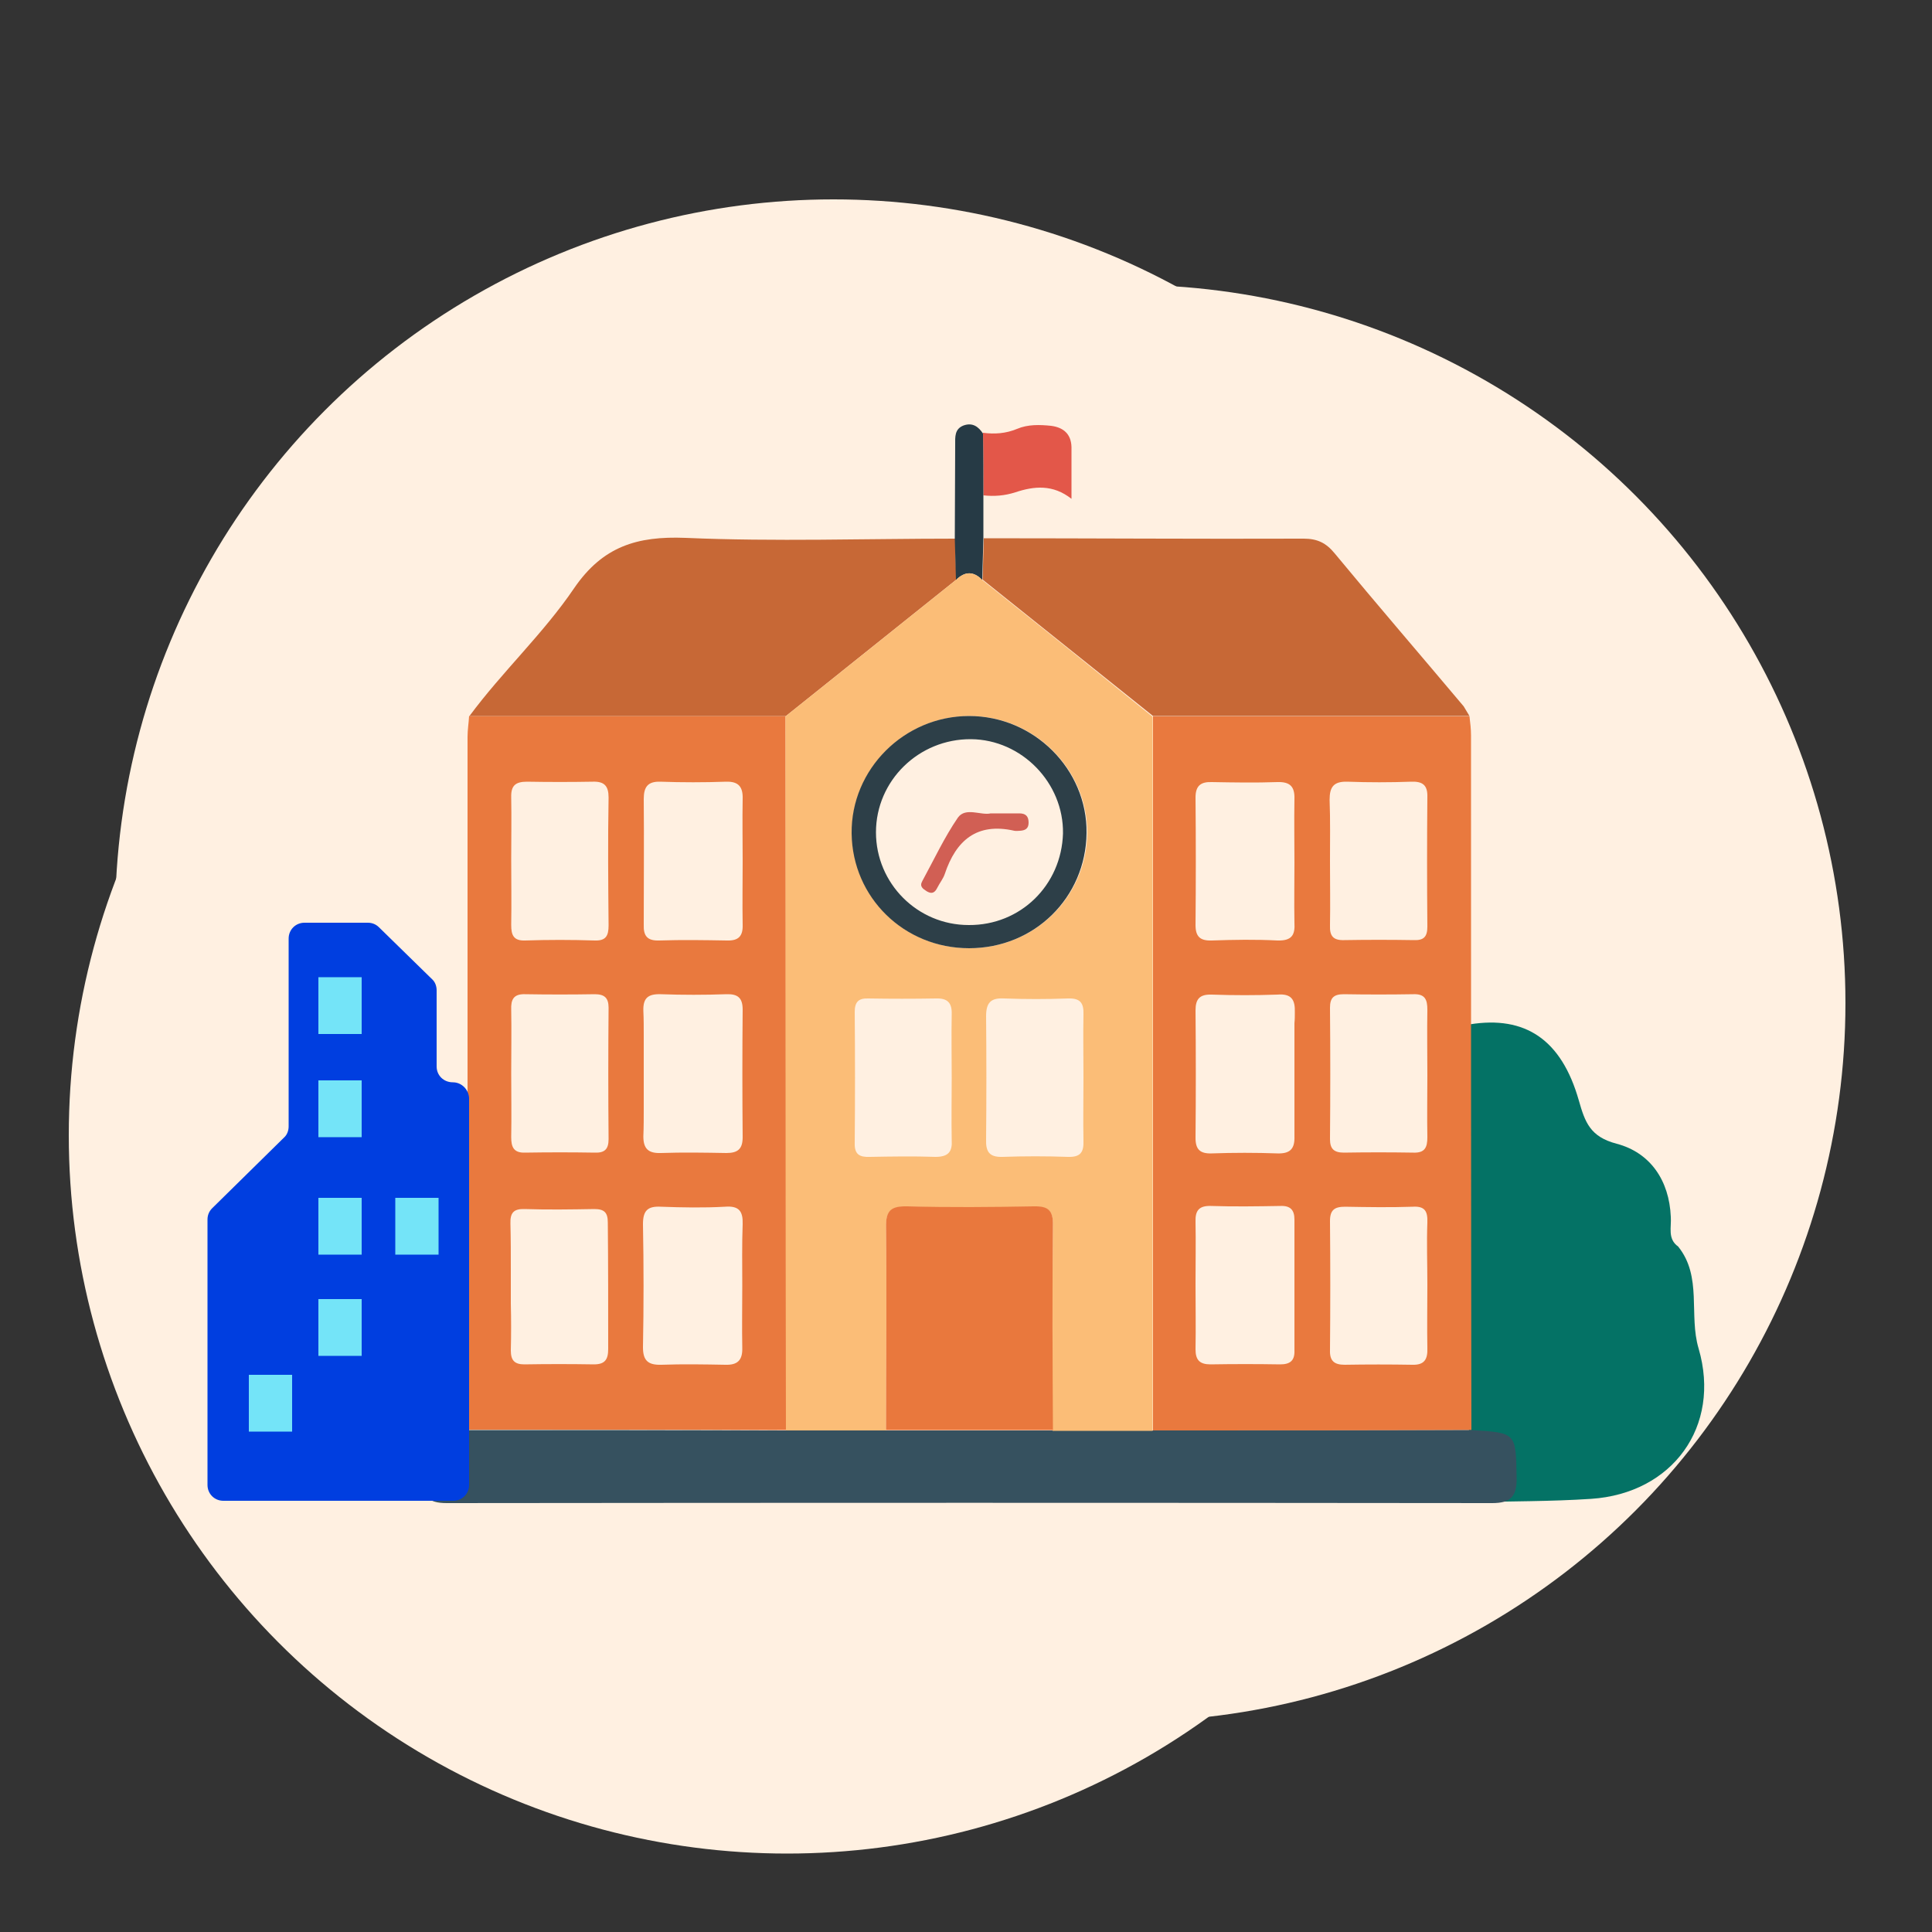 <?xml version="1.0" encoding="utf-8"?>
<!-- Generator: Adobe Illustrator 17.1.0, SVG Export Plug-In . SVG Version: 6.00 Build 0)  -->
<!DOCTYPE svg PUBLIC "-//W3C//DTD SVG 1.1//EN" "http://www.w3.org/Graphics/SVG/1.1/DTD/svg11.dtd">
<svg version="1.1" id="Layer_1" xmlns="http://www.w3.org/2000/svg" xmlns:xlink="http://www.w3.org/1999/xlink" x="0px" y="0px"
	 viewBox="0 0 500 500" enable-background="new 0 0 500 500" xml:space="preserve">
<rect x="0" y="0" width="500" height="500" fill="#333333" stroke="none"/>
<circle fill="#FFF0E1" cx="203.7" cy="293.8" r="185.9"/>
<circle fill="#FFF0E1" cx="215.7" cy="237.5" r="185.9"/>
<circle fill="#FFF0E1" cx="291.7" cy="259.6" r="185.9"/>
<path fill="#047265" d="M380.2,388.8c10.5-0.3,21.1-0.2,31.6-0.9c21-1.4,33.7-18.7,27.8-38.9c-2.6-8.7,1-18.6-5.3-26.4
	c-2.8-2-1.7-5-1.9-7.7c-0.4-9.4-5.3-16.6-14-18.9c-6.9-1.8-8.2-5.6-9.8-11.2c-4.5-15.8-13.9-22-28.2-19.7
	c-0.2,15.5-0.4,31.1-0.5,46.6c0,0.7,0,1.4,0,2.1c0,12,0,24,0,36c0,2.1,0,4.2,0,6.3c-3.2,7.6,3.6,16-1.6,23.5
	C378.8,382.7,379.5,385.7,380.2,388.8z"/>
<g>
	<path fill="#E9793E" d="M203.3,185.3c-27.3,0-54.6,0-81.9,0c-0.1,1.8-0.4,3.6-0.4,5.4c0,59.8,0,119.5,0,179.3v0
		c27.5,0,54.9,0,82.4,0.1C203.4,308.5,203.4,246.9,203.3,185.3z M166.6,206.8c0-3.1,1-4.6,4.3-4.5c5.6,0.2,11.3,0.2,17,0
		c3.3-0.1,4.4,1.4,4.3,4.5c-0.1,5.3,0,10.7,0,16c0,5.5-0.1,11,0,16.5c0.1,3-1.1,4.2-4.1,4.1c-5.8-0.1-11.7-0.2-17.5,0
		c-3.1,0.1-4.1-1.2-4-4.1C166.6,228.4,166.7,217.6,166.6,206.8z M166.6,287c0-3.1,0-6.3,0-9.4c0-3.2,0-6.3,0-9.5v-0.2
		c0-2.1,0-4.2-0.1-6.3c-0.1-3.3,1.2-4.4,4.5-4.3c5.7,0.2,11.3,0.2,17,0c3-0.1,4.2,1,4.2,4c-0.1,11-0.1,22,0,33c0,3-1.2,4.1-4.2,4.1
		c-5.7-0.1-11.3-0.2-17,0c-3.2,0.1-4.5-1.1-4.5-4.3C166.6,291.7,166.6,289.3,166.6,287z M157.4,349.1c0,2.7-0.8,4-3.7,4
		c-6-0.1-12-0.1-18,0c-2.6,0-3.5-1.1-3.5-3.6c0.1-4,0.1-8.1,0-12.1c0-1.6,0-3.2,0-4.8v-1.4c0,0,0,0,0,0c0,0,0,0,0,0c0,0,0,0,0,0
		c0,0,0,0,0,0c0,0,0,0,0,0c0,0,0,0,0,0c0,0,0,0,0,0c0,0,0,0,0,0c0,0,0,0,0,0c0,0,0,0,0,0c0,0,0,0,0,0c0,0,0,0,0,0c0,0,0,0,0,0
		c0,0,0,0,0,0c0,0,0,0,0,0c0,0,0,0,0,0c0,0,0-0.1,0-0.1c0,0,0,0,0,0c0,0,0,0,0,0c0,0,0,0,0,0c0,0,0,0,0,0c0,0,0,0,0,0c0,0,0,0,0,0
		c0,0,0,0,0,0c0,0,0,0,0,0c0,0,0,0,0,0c0-0.1,0-0.2,0-0.3c0-0.8,0-1.6,0-2.4c0-3.9,0-7.8-0.1-11.7c-0.1-2.8,0.8-3.9,3.7-3.8
		c6,0.2,12,0.1,18,0c2.6,0,3.5,0.9,3.5,3.5C157.4,326.8,157.4,338,157.4,349.1z M132.3,277.8c0-5.5,0.1-11,0-16.5
		c-0.1-2.6,0.6-4.1,3.6-4c6,0.1,12,0.1,18,0c2.5,0,3.6,0.9,3.6,3.5c-0.1,11.3-0.1,22.7,0,34c0,2.6-1,3.6-3.6,3.5c-6-0.1-12-0.1-18,0
		c-3,0.1-3.6-1.5-3.6-4C132.4,288.8,132.3,283.3,132.3,277.8z M157.5,239.5c0,2.7-0.7,4-3.6,3.9c-6-0.2-12-0.2-18,0
		c-3,0.1-3.6-1.4-3.6-4c0.1-5.7,0-11.3,0-17c0-5.3,0.1-10.7,0-16c-0.1-3.1,1.1-4.1,4.1-4.1c5.7,0.1,11.3,0.1,17,0
		c3-0.1,4.1,1.1,4.1,4.1C157.3,217.5,157.4,228.5,157.5,239.5z M192.2,316.8c-0.2,5.3-0.1,10.6-0.1,16c0,5.3-0.1,10.7,0,16
		c0.1,3.3-1.3,4.5-4.4,4.4c-5.5-0.1-11-0.2-16.5,0c-3.4,0.1-4.8-1-4.8-4.5c0.2-10.6,0.2-21.3,0-31.9c0-3.5,1.2-4.7,4.7-4.5
		c5.5,0.2,11,0.3,16.5,0C191.3,312,192.3,313.5,192.2,316.8z"/>
	<path fill="#E9793E" d="M380.7,190.3c0-1.6-0.2-3.3-0.4-4.9h-81.9c0,61.6,0,123.2,0,184.8c27.5,0,54.9,0,82.4-0.1
		C380.7,310.1,380.7,250.2,380.7,190.3z M331.3,353.1c-6-0.1-12-0.1-18,0c-2.8,0-3.9-1.1-3.9-3.9c0.1-5.7,0-11.3,0-17
		c0-5.3,0.1-10.7,0-16c-0.1-2.9,0.9-4.2,4-4.1c6,0.2,12,0.1,18,0c2.6-0.1,3.6,1.1,3.6,3.5c0,11.3,0,22.6,0,33.9
		C335.1,352.2,333.8,353.1,331.3,353.1z M335.1,262c0,0.9,0,1.9-0.1,2.8c0,0.5,0,1,0,1.5c0,0.9,0,1.9,0,2.8c0,2,0,4,0,6
		c0,0.3,0,0.7,0,1.1c0,0.6,0,1.2,0,1.9c0,1.6,0,3.1,0,4.7c0,3.8,0,7.5,0,11.3c0.1,3.2-1.1,4.5-4.4,4.4c-5.6-0.2-11.3-0.2-17,0
		c-3,0.1-4.2-1-4.2-4c0.1-11,0.1-22,0-33c0-3,1.1-4.2,4.2-4.1c5.7,0.2,11.3,0.2,17,0C334.3,257.1,335.2,258.8,335.1,262z
		 M330.6,243.4c-5.6-0.3-11.3-0.2-17,0c-3,0.1-4.2-1-4.2-4c0.1-11,0.1-22,0-33c0-3,1.3-4.1,4.2-4c5.7,0.1,11.3,0.2,17,0
		c3.3-0.1,4.5,1.2,4.4,4.4c-0.1,5.5,0,11,0,16.5c0,5.2-0.1,10.3,0,15.5C335.2,242,334.3,243.5,330.6,243.4z M348.7,202.3
		c5.5,0.2,11,0.2,16.5,0c2.9-0.1,4.3,0.8,4.2,4c-0.1,11.2-0.1,22.3,0,33.5c0,2.6-0.9,3.6-3.5,3.5c-6-0.1-12-0.1-18,0
		c-2.9,0.1-3.8-1.1-3.7-3.8c0.1-5.5,0-11,0-16.5c0-5.3,0.1-10.7-0.1-16C344.1,203.7,345.1,202.2,348.7,202.3z M369.4,278.3
		c0,5.3-0.1,10.7,0,16c0,2.6-0.6,4.1-3.6,4c-6-0.1-12-0.1-18,0c-2.6,0-3.6-1-3.6-3.5c0.1-11.3,0.1-22.7,0-34c0-2.6,1-3.5,3.6-3.5
		c6,0.1,12,0.1,18,0c3-0.1,3.6,1.4,3.6,4C369.3,267,369.4,272.6,369.4,278.3z M369.4,316.4c-0.2,5.3,0,10.6,0,16
		c0,5.5-0.1,11,0,16.5c0.1,2.8-0.7,4.4-3.9,4.3c-5.8-0.1-11.7-0.1-17.5,0c-2.7,0-3.9-1-3.8-3.8c0.1-11.1,0.1-22.3,0-33.4
		c0-2.9,1.2-3.7,3.9-3.7c5.8,0.1,11.6,0.2,17.5,0C368.8,312.1,369.5,313.5,369.4,316.4z"/>
	<path fill="#36515F" d="M392.5,382.5c0.1,4.8-1.6,6.5-6.3,6.5c-90.2-0.1-180.4-0.1-270.6,0c-4.8,0-6.4-1.7-6.3-6.5
		c0.2-9.5,0.1-11.3,6.4-12c1.5-0.2,3.2-0.3,5.4-0.4c27.5,0,54.9,0,82.4,0.1c8.6,0,17.3,0,25.9,0c14.4,0,28.8,0,43.1,0
		c8.6,0,17.3,0,25.9,0c27.5,0,54.9,0,82.4-0.1C392.5,370.8,392.3,370.8,392.5,382.5z"/>
	<path fill="#C76836" d="M247.5,150c-14.7,11.8-29.4,23.5-44.1,35.3c-27.3,0-54.6,0-81.9,0c8.5-11.5,19.1-21.3,27.1-33.1
		c7.4-10.8,16.3-13.5,28.8-13c23.2,1,46.5,0.2,69.8,0.2C247.2,142.9,247.4,146.5,247.5,150z"/>
	<path fill="#C76836" d="M380.3,185.3h-81.9c-14.7-11.8-29.4-23.5-44.1-35.3c0.1-3.5,0.2-7.1,0.3-10.7c27.6,0,55.2,0.2,82.8,0.1
		c3.5,0,5.8,1.1,8,3.8c11,13.3,22.3,26.4,33.4,39.6C379.3,183.6,379.8,184.5,380.3,185.3z"/>
	<path fill="#E35749" d="M277.3,129.1c-4.8-3.8-9.7-3.3-14.5-1.7c-2.8,0.9-5.5,1.1-8.3,0.8c0-5.4,0-10.8-0.1-16.2
		c3,0.4,5.9,0.2,8.8-1c2.8-1.2,5.9-1.1,8.8-0.8c3.1,0.4,5.2,2,5.3,5.5C277.3,120.1,277.3,124.3,277.3,129.1z"/>
	<path fill="#263A45" d="M254.5,128.3c0,3.7,0,7.4,0,11.1c-0.1,3.6-0.2,7.1-0.3,10.7c-2.2-2.3-4.5-2.3-6.8,0
		c-0.1-3.5-0.2-7.1-0.3-10.6c0-8.1,0.1-16.3,0.1-24.4c0-2-0.2-4.1,2.2-5c2.3-0.8,3.8,0.3,5,2.1C254.5,117.5,254.5,122.9,254.5,128.3
		z"/>
	<path fill="#FBBD77" d="M254.2,150.1c-2.2-2.3-4.5-2.3-6.8,0c-14.7,11.8-29.4,23.5-44.1,35.3c0,61.6,0,123.2,0.1,184.8
		c8.6,0,17.3,0,25.9,0c0-17.5,0.2-35,0-52.4c-0.1-4.5,1.3-5.6,5.6-5.5c10.8,0.3,21.6,0.3,32.5,0c3.8-0.1,5.2,0.9,5.1,5
		c-0.2,17.6-0.1,35.3-0.1,53c8.6,0,17.3,0,25.9,0c0-61.6,0-123.2,0-184.8C283.6,173.6,268.9,161.8,254.2,150.1z M242.1,299.4
		c-5.7-0.2-11.3-0.1-17,0c-2.6,0.1-4-0.6-3.9-3.6c0.1-11.3,0.1-22.6,0-33.9c0-2.5,0.9-3.6,3.5-3.5c5.8,0.1,11.7,0.1,17.5,0
		c3-0.1,4.2,1.1,4.1,4.1c-0.1,5.5,0,11,0,16.5h0c0,5.3-0.1,10.7,0,16C246.5,298,245.5,299.4,242.1,299.4z M280.4,278.8
		c0,5.5-0.1,11,0,16.5c0.1,2.9-0.8,4.2-4,4.1c-5.6-0.2-11.3-0.2-17,0c-3.4,0.1-4.3-1.4-4.2-4.5c0.1-10.6,0.1-21.3,0-31.9
		c0-3.5,1.2-4.8,4.7-4.6c5.5,0.2,11,0.2,16.5,0c3.1-0.1,4.1,1.1,4,4.1C280.3,267.8,280.4,273.3,280.4,278.8z M250.9,245.4
		c-16.8,0-30.2-13.1-30.4-29.7c-0.2-16.6,13.6-30.4,30.4-30.4c16.8,0,30.6,13.8,30.5,30.4C281.1,232.3,267.7,245.4,250.9,245.4z"/>
	<path fill="#FDFAF8" d="M166.6,267.9c0-2.1,0-4.2-0.1-6.3C166.6,263.7,166.6,265.8,166.6,267.9z"/>
	<path fill="#FDFAF8" d="M166.6,268.1c0,3.2,0,6.3,0,9.5c0,3.1,0,6.3,0,9.4c0-3.1,0-6.3,0-9.4C166.6,274.4,166.6,271.2,166.6,268.1z
		"/>
	<path fill="#FEFDFC" d="M132.3,332.5c0,1.6,0,3.2,0,4.8C132.3,335.7,132.3,334.1,132.3,332.5c0-1.6,0-3.2,0-4.8
		C132.3,329.3,132.3,330.9,132.3,332.5z"/>
	<path fill="#E9783D" d="M229.3,370.1c0-17.5,0.2-35,0-52.4c-0.1-4.5,1.3-5.6,5.6-5.5c10.8,0.3,21.6,0.2,32.5,0
		c3.8-0.1,5.2,0.9,5.1,5c-0.2,17.6-0.1,35.3,0,52.9C258,370.1,243.7,370.1,229.3,370.1z"/>
	<path fill="#2D3F48" d="M250.8,185.3c-16.8,0-30.6,13.8-30.4,30.4c0.2,16.6,13.6,29.7,30.4,29.7c16.9,0,30.2-13.1,30.4-29.8
		C281.4,199.1,267.6,185.3,250.8,185.3z M250.7,239.4c-13.3,0-24-10.8-24-24c0-13.4,11.1-24.2,24.6-24.1c13.1,0.1,24,11.3,23.8,24.4
		C274.7,229.1,264.1,239.5,250.7,239.4z"/>
	<path fill="#D15F54" d="M266.2,212.9c0,1.5-0.8,2-2.2,2.1c-0.5,0-1,0.1-1.5,0c-9.7-2.2-15.1,2.5-18,11.2c-0.4,1.2-1.3,2.3-1.9,3.5
		c-0.6,1.2-1.3,1.8-2.7,1c-1.1-0.7-2-1.3-1.2-2.7c3-5.5,5.7-11.3,9.2-16.4c2-2.8,6-0.5,8.5-1.1c2.8,0,5.1,0,7.4,0
		C265.5,210.5,266.2,211.3,266.2,212.9z"/>
</g>
<g>
	<path fill="#003EE0" d="M117.2,280.1L117.2,280.1c-2.4,0-4.2-1.8-4.2-4.1v-19.7c0-1.1-0.4-2.2-1.2-2.9l-13.7-13.4
		c-0.8-0.8-1.8-1.2-2.9-1.2H78.8c-2.3,0-4.1,1.8-4.1,4.1v48.6c0,1.1-0.4,2.2-1.2,2.9l-18.6,18.3c-0.8,0.8-1.2,1.8-1.2,2.9v68.7
		c0,2.3,1.8,4.1,4.1,4.1h59.5c2.3,0,4.1-1.8,4.1-4.1V284.2C121.3,282,119.5,280.1,117.2,280.1z"/>
	<rect x="82.4" y="252.9" fill="#74E4F8" width="11.2" height="14.7"/>
	<rect x="82.4" y="279.6" fill="#74E4F8" width="11.2" height="14.7"/>
	<rect x="102.3" y="310" fill="#74E4F8" width="11.2" height="14.7"/>
	<rect x="82.4" y="310" fill="#74E4F8" width="11.2" height="14.7"/>
	<rect x="82.4" y="336.2" fill="#74E4F8" width="11.2" height="14.7"/>
	<rect x="64.4" y="355.8" fill="#74E4F8" width="11.2" height="14.7"/>
</g>
</svg>
